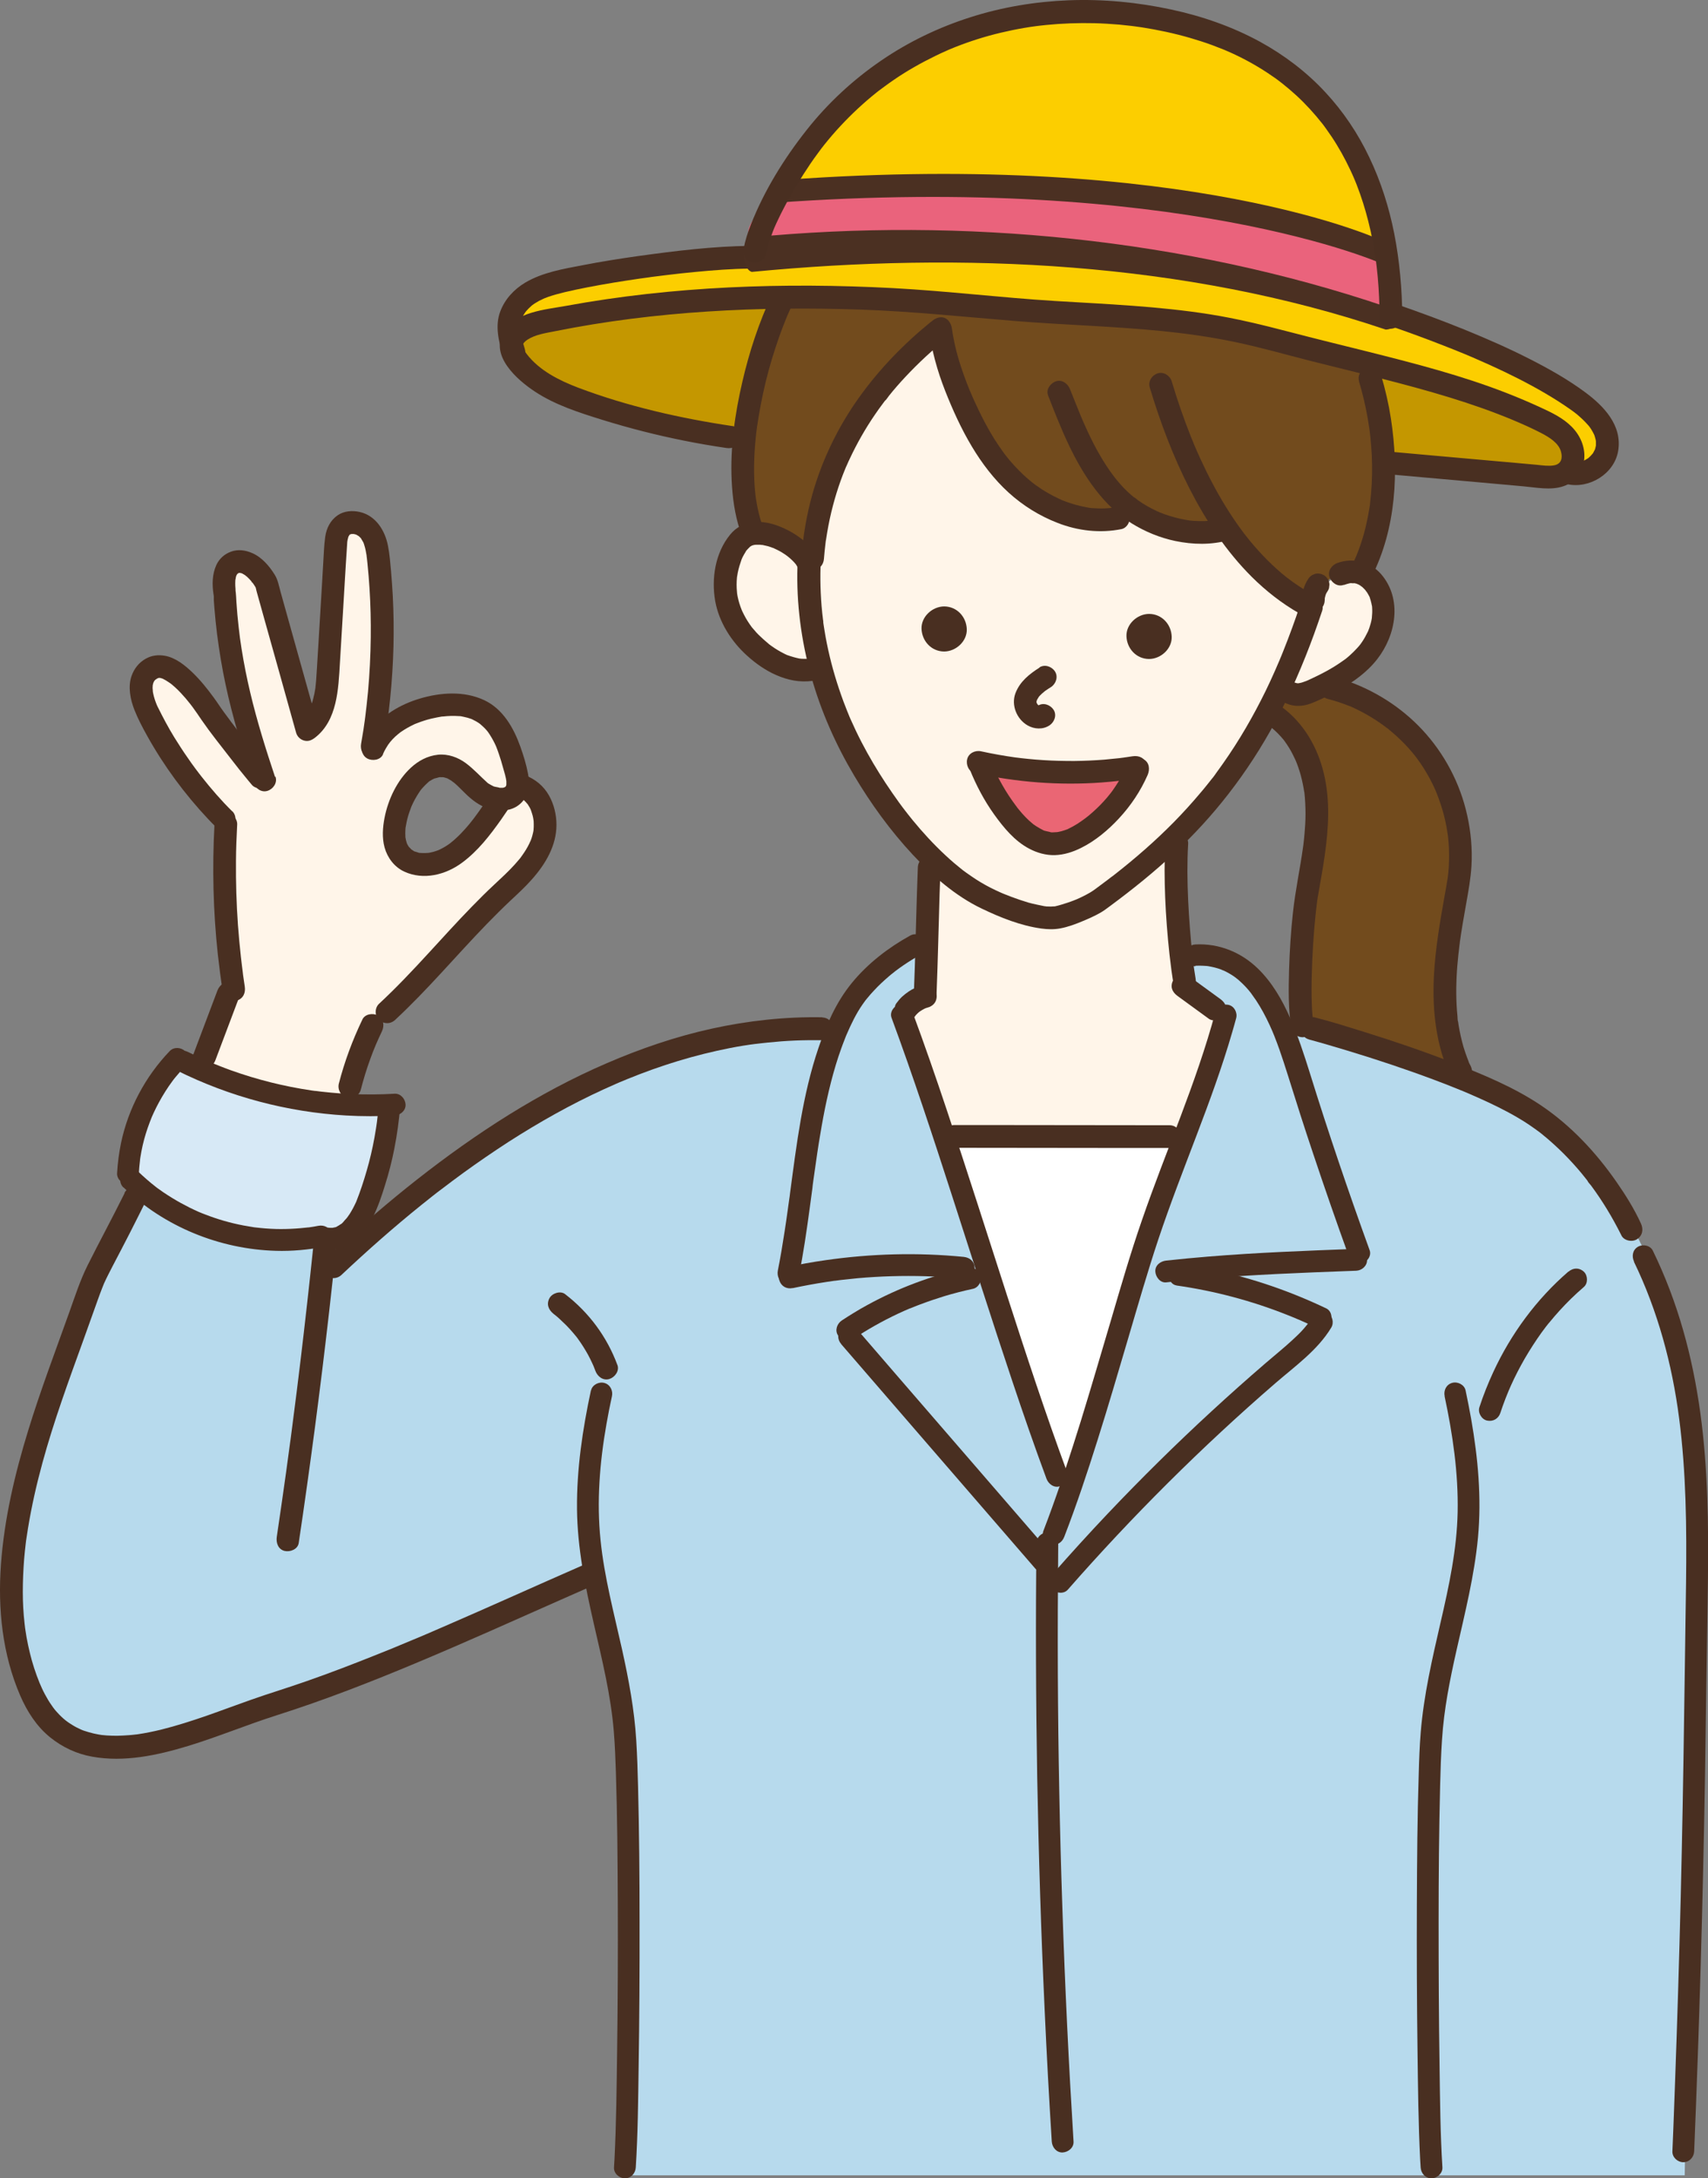 <?xml version="1.0" encoding="UTF-8"?><svg id="_レイヤー_2" xmlns="http://www.w3.org/2000/svg" viewBox="0 0 180.45 230"><rect x="0" y="0" width="180.45" height="230" fill="#808080" stroke="none"/><defs><style>.cls-1{fill:#fff5e9;}.cls-2{fill:#b7daed;}.cls-3{fill:#ea6674;}.cls-4{fill:#4b3022;}.cls-5{fill:#724b1d;}.cls-6{fill:#fff;}.cls-7{fill:#c49700;}.cls-8{fill:#fcce00;}.cls-9{fill:#492f21;}.cls-10{fill:#d7e9f6;}.cls-11{fill:#ea637c;}</style></defs><g id="_レイヤー_1-2"><path class="cls-1" d="M88.34,37.5l-6.13,18.65s-2.2-.65-3.79,1.05-2.1,4.57-.63,7.72c1.47,3.15,4.85,5.5,6.1,5.52s2.81.25,2.81.25c0,0,4.08,11.18,8.45,16.36,4.37,5.18,9.46,9.12,12.35,9.77,2.89.65,6.42.35,10.28-3.07,3.86-3.41,11.44-10.9,13.37-13.64,1.93-2.74,3.55-6.94,3.55-6.94,0,0,1.65,1.32,4.91-.31,3.26-1.63,5.45-3.74,6.26-5.84.81-2.1-1.06-7.24-2.81-7.02-1.75.22-3.31,2.06-3.31,2.06l-11.46-25-28.62-4.92-11.33,5.35Z"/><path class="cls-5" d="M83.48,29.93s-3.92,7.84-4.59,13.36c-.67,5.52.61,11.75.61,11.75,0,0,5.08,2.55,6.01,4.43,2.14-9.83,3.24-13.23,5.48-16.45,2.24-3.22,8.17-8.02,8.17-8.02,0,0,2.62,10.1,5.65,13.48,3.04,3.38,4.64,5.13,8.33,5.62,3.69.49,6.47-.08,6.47-.08,0,0,2.98,1.74,5.92,1.97,2.95.23,4.4-.07,4.4-.07,0,0,4.85,4.81,6.13,5.65,1.28.84,2.16,1.77,2.16,1.77l2.88-2.8,2.65.15s2.34-5.45,2.57-8.39c.23-2.95-2.03-16.71-2.03-16.71l-26.83-7.64-33.98,1.97Z"/><path class="cls-8" d="M54.74,35.25s5.14-2.57,14.55-3.11c9.42-.54,29.05-.41,40.97.47,11.92.88,21.69,2.06,27.98,3.81,6.3,1.75,16.81,3.88,20.48,5.62,3.67,1.74,7.6,3.42,7.87,4.74.27,1.33-.31,2.55-.31,2.55,0,0,1.73.34,3.05-.62,1.32-.96,1.74-3.67-1.48-5.91-3.22-2.24-20.28-9.39-20.28-9.39,0,0-1.45-23.32-17.1-28.96-16.15-5.4-25.59-3.61-35.44,2.27-9.87,5.75-13.1,14.28-13.76,15.79-.66,1.52-1.94,4.68-1.94,4.68,0,0-16.58.63-20.05,1.89-3.47,1.26-5.13,3.95-4.54,6.17Z"/><path class="cls-7" d="M54.89,34.66s-1.24,1.36-.17,3.21,7.34,4.85,9.76,5.88c2.42,1.02,14.1,2.78,14.1,2.78,0,0,.9-7.09,1.82-9.35s2.26-5.85,2.26-5.85c0,0-22.82-.17-27.77,3.32Z"/><path class="cls-7" d="M145.23,39.54l1.31,9.81s11.57.54,13.27.74c1.7.21,6.18.53,6.47-1.46.28-1.99-3.79-5.03-8.09-6.49-4.3-1.47-12.96-2.6-12.96-2.6Z"/><path class="cls-1" d="M98.38,89.86l-.81,12.99s-4.04,4.76-6.48,5.98c-2.44,1.22-6.51-.3-6.51-.3,0,0,14.61,15.63,28.21,15.42,9.34-1.01,13.19-4.46,15.42-6.7,2.23-2.23,10.57-7.78,10.57-7.78,0,0-13.2-4.8-14.22-5.82-.61-7.51-.61-15.83-.61-15.83l-25.57,2.03Z"/><path class="cls-5" d="M140.77,73.02s7.51,2.49,10.52,7.35c3.01,4.86,3.37,9.72,2.82,13.22-.55,3.5-1.88,7.47-1.95,9.3-.07,1.84,2.34,10.62,2.34,10.62l-17.05-5.07s-.74-8.05.14-12.59c.88-4.54,2.54-9.55,1.69-12.74-.85-3.19-4.62-7.39-4.62-7.39l1.25-2.33s3.08.38,4.86-.36Z"/><path class="cls-1" d="M31.82,135.64c.95-9.61,7.17-26.79,7.17-26.79l6.76-7.04s10.82-10.96,11.64-13.26c.81-2.3.81-2.84-1.35-4.46-2.16-1.62-3.92,1.89-3.92,1.89,0,0-1.62,2.98-5.82,4.46-4.19,1.49-4.74-2.03-4.6-4.46.14-2.44,1.76-2.84,3.11-4.06s3.38-.54,4.87.54c1.49,1.08,2.44,2.71,4.19,1.89s.81-4.46,0-6.22c-.81-1.76-1.62-3.65-5.82-3.92-4.19-.27-8.25,4.19-8.25,4.19,0,0,.68-14.48.41-16.23s.27-7.44-2.84-6.9c-3.11.54-2.3,9.74-2.44,14.07-.14,4.33-2.16,6.9-2.16,6.9,0,0-2.98-9.74-3.79-12.04s-2.03-5.41-4.06-4.74c-2.03.68-1.49,3.65-1.22,7.31s3.79,13.66,3.79,13.66c0,0-4.6-4.87-5.95-6.22s-4.46-4.74-6.09-3.11c-1.62,1.62.27,5.01,1.35,6.36s6.9,10.28,6.9,10.28c-.54,4.06,1.35,17.86,1.35,17.86,0,0-5.95,11.09-10.42,20.83l17.18,9.2Z"/><path class="cls-3" d="M104.42,80.7s12.07,1.07,15.55.54c-3.22,4.56-5.1,7.24-8.31,7.51-3.22.27-6.17-3.22-7.24-8.05Z"/><polygon class="cls-6" points="100.67 119.94 125.06 119.94 112.65 160.22 100.67 119.94"/><path class="cls-2" d="M97.19,99.25s-4.14,2.4-5.44,4.14c-1.31,1.74-3.7,5.44-3.7,5.44,0,0-13.5-.87-21.34,3.27-7.84,4.14-22.43,13.94-22.43,13.94l-10.23,7.84v-6.31l-18.29-3.05s-6.75,12.85-9.58,20.25c-2.83,7.4-6.1,18.94-4.35,27.65,1.74,8.71,5.01,14.37,13.72,12.19,8.71-2.18,47.47-18.73,47.47-18.73,0,0,2.18,9.15,2.83,18.07.65,8.93.65,45.73.65,45.73h111.49l1.09-63.8s1.52-25.48-8.49-39.19c-7.4-9.36-11.76-11.32-19.81-13.94-8.06-2.61-15.24-4.35-15.24-4.35,0,0-3.05-5.44-5.01-6.31-1.96-.87-5.44-1.31-5.44-1.31v3.7l4.35,2.83-17.2,50.73-11.76-35.27-5.23-15.68,2.4-2.4-.44-5.44Z"/><path class="cls-10" d="M36.22,131.04s-7.84.22-12.63-1.09c-4.79-1.31-10.23-5.44-10.23-5.44,0,0,.22-4.14,1.52-7.4,1.31-3.27,4.14-5.44,4.14-5.44,0,0,6.31,3.7,11.98,4.14,5.66.44,10.02.87,10.02.87,0,0-1.09,12.41-4.79,14.37Z"/><path class="cls-9" d="M84.25,59.81c-.12,3.91.4,7.84,1.45,11.6,1.03,3.68,2.59,7.2,4.54,10.48,1.77,2.98,3.83,5.82,6.19,8.35,2.09,2.24,4.5,4.36,7.28,5.69,1.98.95,4.12,1.81,6.31,2.11.67.09,1.31.11,1.97-.01.83-.15,1.66-.46,2.44-.79.62-.26,1.23-.53,1.81-.86.36-.2.69-.46,1.02-.7,2.38-1.76,4.7-3.62,6.86-5.65,2.05-1.92,3.95-3.99,5.67-6.21,1.85-2.38,3.49-4.91,4.92-7.56,1.6-2.98,2.95-6.1,4.11-9.28.3-.83.59-1.66.87-2.5.2-.6-.23-1.34-.84-1.48-.66-.15-1.27.2-1.48.84-.55,1.66-1.15,3.3-1.8,4.92-.08.19-.16.38-.23.57-.04.09-.07.18-.11.26-.02.04-.04.09-.05.13-.07.16.08-.19.01-.03-.16.37-.32.74-.48,1.11-.32.73-.66,1.46-1.01,2.18-1.3,2.65-2.78,5.21-4.48,7.62-.2.28-.4.57-.61.85-.2.27-.39.58-.62.83,0,0,.15-.19.07-.09-.03.04-.06.08-.1.13-.05.06-.1.12-.15.19-.11.13-.21.27-.32.4-.22.28-.45.55-.68.82-.88,1.05-1.81,2.07-2.77,3.05-1.96,1.99-4.07,3.83-6.27,5.55-.06.05-.13.1-.19.15-.11.08-.18.13-.02.01-.16.11-.31.23-.46.35-.29.22-.58.43-.87.65-.35.26-.7.54-1.08.76-.47.27-.95.51-1.44.72-.04.02-.08.03-.12.05,0,0,.21-.09.09-.04-.08.03-.17.07-.25.1-.21.08-.42.16-.64.23-.43.14-.86.28-1.3.38-.06.01-.12.02-.18.03.09-.03.31-.03.1-.02-.13,0-.27.02-.4.02-.12,0-.25,0-.37-.01-.06,0-.13,0-.19-.02-.04,0-.09,0-.13-.01-.17-.02.09.01.12.02-.6-.13-1.2-.23-1.79-.4-.6-.18-1.19-.38-1.78-.6-.26-.1-.51-.2-.77-.3-.05-.02-.11-.05-.16-.07-.12-.05.18.08.16.07-.03-.01-.07-.03-.1-.04-.1-.04-.2-.09-.3-.13-.72-.32-1.42-.67-2.1-1.08-.34-.2-.67-.42-.99-.64-.16-.11-.33-.23-.49-.34-.07-.05-.15-.11-.22-.16-.04-.03-.07-.06-.11-.08-.03-.02-.24-.18-.1-.08.12.09-.1-.08-.14-.11-.07-.06-.15-.12-.22-.18-.17-.14-.34-.28-.51-.42-.32-.27-.62-.54-.93-.83-1.25-1.16-2.41-2.42-3.49-3.74-.13-.16-.27-.33-.4-.5-.06-.08-.12-.15-.18-.23-.05-.07-.22-.29-.08-.1-.26-.33-.51-.67-.76-1.01-.49-.68-.97-1.37-1.43-2.07-.91-1.38-1.75-2.8-2.51-4.26-.43-.83-.83-1.67-1.21-2.53-.05-.12-.1-.23-.15-.35-.06-.13,0,.02.02.04-.02-.05-.04-.1-.06-.15-.1-.23-.19-.47-.28-.7-.17-.43-.34-.87-.49-1.31-.63-1.78-1.14-3.6-1.51-5.44-.09-.46-.18-.92-.25-1.38-.04-.23-.07-.46-.11-.69,0-.05-.02-.11-.02-.16,0-.02-.03-.2,0-.05.02.14,0-.04,0-.05,0-.07-.02-.14-.03-.21-.12-.94-.2-1.89-.24-2.84-.04-.92-.05-1.83-.02-2.75.02-.63-.57-1.23-1.2-1.2-.67.03-1.18.53-1.2,1.2h0Z"/><path class="cls-9" d="M86.4,58.89c-.35-.75-.95-1.38-1.59-1.89-.79-.63-1.64-1.11-2.59-1.47-.8-.3-1.7-.49-2.55-.4-1.02.1-1.89.52-2.54,1.33-1.56,1.91-1.99,4.61-1.57,7,.4,2.23,1.71,4.28,3.38,5.78.91.82,1.93,1.54,3.05,2.03,1.25.55,2.5.8,3.86.62.63-.09,1.02-.92.84-1.48-.22-.69-.81-.93-1.48-.84.03,0,.29-.03.08-.01-.04,0-.08,0-.12,0-.1,0-.19,0-.29,0-.11,0-.22,0-.33-.02-.04,0-.08,0-.13-.01-.15-.01.25.05.03,0-.44-.09-.85-.21-1.27-.36-.12-.04-.1.02.04.02-.03,0-.1-.04-.13-.06-.1-.04-.2-.09-.29-.14-.22-.11-.44-.23-.65-.36-.19-.11-.37-.23-.55-.36-.1-.07-.21-.14-.31-.22-.04-.03-.08-.06-.11-.09-.12-.09.16.13-.02-.02-.36-.3-.7-.6-1.03-.93-.15-.15-.29-.3-.42-.46-.07-.08-.13-.15-.2-.23-.04-.04-.07-.09-.11-.13-.1-.13.17.24.01.01-.3-.41-.58-.84-.81-1.3-.05-.1-.11-.21-.16-.32-.04-.07-.15-.35-.06-.13-.1-.25-.19-.5-.27-.75-.07-.22-.12-.45-.17-.67-.02-.11-.05-.23-.06-.34,0-.04-.04-.25-.01-.08.02.18-.01-.13-.01-.13-.05-.5-.05-1,0-1.5,0-.05.01-.1.02-.15.01-.18-.04.2,0,.02.02-.12.04-.24.06-.36.05-.25.11-.49.18-.73.07-.23.14-.45.22-.67,0-.02.07-.17.01-.03-.06.15.02-.04.03-.07.05-.12.11-.23.17-.34.05-.1.11-.19.17-.29.04-.07.14-.27.21-.31,0,0-.14.16-.05.06.04-.05.08-.09.12-.14.08-.09.17-.18.26-.26.2-.19-.17.1-.03.02.07-.04.13-.08.2-.12.03-.01.05-.02.08-.04.12-.07-.26.09-.12.05.08-.02.15-.05.23-.07.07-.02.14-.03.21-.04.19-.04-.12.02-.13.02.04,0,.09,0,.13-.01.16-.01.33,0,.49,0,.08,0,.16.02.24.02-.34,0-.12-.02,0,0,.19.04.38.08.57.13.21.06.4.13.6.21.05.02.11.08,0,0-.15-.11.02,0,.07.03.09.04.19.09.28.13.39.19.76.42,1.11.68.03.02.09.08.12.09-.04,0-.2-.16-.07-.05.08.07.17.14.25.21.15.13.29.27.43.42.06.06.11.15.18.21-.01,0-.18-.24-.07-.09.02.04.05.07.07.1.1.15.19.31.27.48.27.57,1.13.76,1.65.43.59-.38.72-1.03.43-1.65h0Z"/><path class="cls-9" d="M98.38,33.96c-2.89,2.34-5.49,5.02-7.65,8.05-2.19,3.07-3.86,6.51-4.89,10.13-.63,2.24-1.01,4.54-1.19,6.86-.05.63.59,1.23,1.2,1.2.69-.03,1.15-.53,1.2-1.2.04-.51.09-1.01.15-1.51.01-.11.03-.22.04-.34.03-.23,0,0,0,.03,0-.06.02-.13.03-.19.04-.25.08-.5.12-.76.16-.95.36-1.9.61-2.84.23-.89.51-1.78.82-2.65.16-.43.32-.87.5-1.29.02-.05.14-.33.08-.18-.07.16.06-.14.08-.18.1-.23.2-.46.31-.68.76-1.62,1.65-3.18,2.66-4.65.25-.37.51-.73.78-1.09.06-.08.12-.16.18-.24.03-.05.07-.09.11-.14.06-.08.12-.08-.03.04.16-.13.3-.38.43-.54.55-.69,1.13-1.35,1.73-1.99,1.38-1.48,2.87-2.85,4.44-4.12.49-.4.44-1.29,0-1.7-.52-.48-1.18-.42-1.7,0h0Z"/><path class="cls-9" d="M81.56,31.11c-1.38,2.93-2.4,6.04-3.13,9.2-.79,3.39-1.29,6.92-1.13,10.41.08,1.78.32,3.58.88,5.27.2.6.84,1.05,1.48.84.59-.19,1.05-.84.84-1.48-.23-.68-.4-1.38-.53-2.08-.03-.17-.06-.35-.09-.52,0-.05-.06-.36-.03-.17.03.18-.01-.12-.02-.17-.05-.39-.08-.78-.11-1.18-.1-1.62-.05-3.25.11-4.87.04-.43.09-.86.15-1.29,0-.04,0-.09.02-.14,0,0-.03.23-.01.09.02-.11.03-.22.05-.32.03-.22.06-.43.1-.65.14-.85.3-1.69.48-2.53.35-1.61.78-3.21,1.3-4.78.27-.83.56-1.65.88-2.46.07-.19.15-.37.22-.56.04-.1.08-.19.12-.29.05-.12-.05.11-.05.11.03-.03.04-.1.06-.14.16-.37.32-.73.49-1.09.27-.57.18-1.32-.43-1.65-.53-.28-1.36-.18-1.65.43h0Z"/><path class="cls-9" d="M143.57,40.25c.39,1.29.7,2.6.93,3.93.06.33.11.66.16.99,0,0,.05.33.02.14-.03-.19.02.14.02.14.03.2.05.4.07.6.07.67.12,1.34.16,2.01.06,1.36.04,2.73-.08,4.09-.03.33-.06.65-.1.98,0,.06-.01.13-.02.19.05-.31,0,.02-.01.07-.02.16-.05.32-.08.48-.11.67-.25,1.33-.41,1.99-.18.7-.39,1.4-.64,2.08-.05.15-.11.29-.17.44-.03.09-.07.17-.1.26-.12.29.1-.23-.02.05-.15.34-.3.67-.47,1-.28.56-.17,1.33.43,1.65.55.29,1.34.17,1.65-.43,2.6-5.11,2.9-11.13,2.04-16.72-.24-1.55-.59-3.08-1.04-4.57-.18-.6-.85-1.04-1.48-.84-.61.2-1.04.83-.84,1.48h0Z"/><path class="cls-9" d="M142,61.76c.18-.06.36-.12.54-.16.03,0,.06-.01.09-.02.14-.02.11-.02-.07,0,0,0,.17-.01.16-.01.14,0,.33.04.46.01-.21.05-.22-.04-.07,0,.08.02.16.04.24.06.06.02.13.06.19.07-.26-.04-.18-.08-.05-.01.1.05.19.1.28.16.05.03.1.08.15.11-.28-.15-.14-.11-.05-.04.09.08.17.16.25.24.06.07.12.14.18.2.07.08.13.23-.06-.08.02.04.06.08.09.12.09.13.18.26.25.4.06.11.13.23.17.35-.11-.3,0,0,0,.05.03.08.06.17.08.26.04.14.07.29.1.44.02.09.11.31.01.03.03.09.02.22.03.31.02.32,0,.63-.03.95-.03.31.05-.26,0,.04-.02.09-.03.18-.05.27-.04.18-.08.36-.14.53-.05.18-.11.35-.18.52-.02.06-.04.12-.07.17.13-.28,0,0-.03.05-.16.33-.34.66-.55.97-.05.08-.11.15-.16.23-.12.18,0,0,.02-.02-.11.16-.25.3-.38.45-.26.29-.55.57-.84.83-.12.11-.25.21-.38.32-.25.21.2-.14-.07.05-.08.06-.16.12-.24.17-.31.22-.63.43-.95.63-.72.44-1.48.83-2.25,1.19-.18.09-.36.17-.54.25-.03.02-.35.14-.09.04-.13.05-.26.1-.39.14-.08.03-.16.05-.25.07-.05.01-.1.02-.15.03-.14.02-.13.02.02,0-.04.02-.25.02-.29,0,.16.02.17.02.03,0-.13-.04-.12-.04.01.02-.57-.26-1.32-.18-1.65.43-.28.53-.18,1.37.43,1.65.62.28,1.2.36,1.88.26.51-.07.99-.27,1.46-.48.78-.34,1.54-.72,2.28-1.13,1.53-.84,3.01-1.9,4.09-3.29,1.98-2.54,2.66-6.35.41-8.96-1.15-1.33-2.96-1.78-4.62-1.19-.59.21-1.05.83-.84,1.48.19.58.84,1.07,1.48.84h0Z"/><path class="cls-9" d="M77.4,44.99c-5.52-.82-11.08-2.08-16.3-4.05-2-.76-4.09-1.8-5.43-3.53-.14-.18-.31-.41-.39-.64-.02-.07-.04-.15-.05-.21,0-.06.01-.24,0-.09.02-.22.23-.43.49-.6.84-.55,1.93-.7,2.93-.9,10.61-2.13,21.53-2.65,32.32-2.28,5.44.19,10.82.76,16.24,1.2,5.16.42,10.35.55,15.51,1.06,2.59.26,5.16.62,7.7,1.15,2.72.56,5.4,1.34,8.09,2.02,4.91,1.24,9.85,2.37,14.69,3.86,2.24.69,4.46,1.46,6.62,2.36,1.02.43,2.04.88,3.02,1.39.84.44,1.82,1.03,2.08,1.96.18.66.06,1.31-.77,1.45-.56.09-1.18,0-1.74-.06-.78-.07-1.55-.14-2.33-.21-2.92-.26-5.85-.52-8.77-.78-1.44-.13-2.89-.26-4.33-.39-.65-.06-1.2.59-1.2,1.2,0,.7.55,1.14,1.2,1.2,3.11.28,6.22.56,9.32.83,1.55.14,3.11.28,4.66.42,1.34.12,2.86.44,4.18,0,1.33-.43,2.14-1.59,2.24-2.96.09-1.27-.47-2.48-1.36-3.36-.91-.91-2.09-1.47-3.24-2-1.17-.54-2.35-1.04-3.55-1.51-4.78-1.87-9.77-3.15-14.75-4.4-2.76-.69-5.52-1.36-8.27-2.08-2.79-.73-5.58-1.41-8.43-1.86-5.4-.85-10.85-1.07-16.29-1.4-5.72-.35-11.4-1.05-17.13-1.36-11.54-.61-23.21-.21-34.59,1.88-2.15.39-5.33.62-6.57,2.75-1.46,2.52,1.42,5.05,3.32,6.3,2.15,1.42,4.68,2.22,7.12,2.98,2.84.88,5.73,1.62,8.65,2.2,1.48.3,2.96.55,4.45.77.64.1,1.29-.16,1.48-.84.16-.57-.19-1.38-.84-1.48h0Z"/><path class="cls-9" d="M55.45,36.86c-.09-.29-.18-.59-.26-.88-.04-.15-.08-.3-.11-.45-.02-.07-.03-.15-.05-.22,0-.03-.06-.33-.03-.18.02.14,0-.09-.01-.12,0-.08-.01-.15-.02-.23,0-.15,0-.3,0-.45,0-.03.02-.27,0-.12-.01.13,0-.05.01-.06.03-.16.07-.31.12-.46,0-.02.05-.17.06-.17,0,0-.13.27-.01.04.05-.11.11-.21.17-.32.06-.1.13-.2.2-.3.01-.02.11-.14.01-.02-.11.14.06-.06.08-.09.16-.18.33-.36.52-.52.04-.03.09-.09.14-.12-.2.11-.08.06-.02.02.11-.08.22-.16.34-.23.23-.15.48-.28.73-.39.06-.03.13-.06.19-.09.17-.08-.17.06,0,0,.15-.05.3-.11.45-.17.56-.19,1.13-.34,1.7-.48.79-.19,1.59-.35,2.39-.51,1.85-.36,3.72-.66,5.59-.93.24-.03.49-.07.73-.1.12-.02.24-.03.37-.05.18-.02-.22.03-.04,0,.08-.01.15-.02.23-.03.51-.07,1.01-.13,1.52-.19.98-.12,1.97-.23,2.95-.32,1.95-.19,3.91-.34,5.87-.36.63,0,1.23-.55,1.2-1.2-.03-.65-.53-1.21-1.2-1.2-3.95.04-7.9.53-11.81,1.07-1.97.28-3.94.59-5.89.97-2.05.39-4.26.76-6.08,1.84-1.19.71-2.15,1.75-2.64,3.05-.57,1.51-.17,3.14.28,4.63.18.6.85,1.04,1.48.84.61-.2,1.04-.83.84-1.48h0Z"/><path class="cls-9" d="M146.8,34.39c2.03.7,4.05,1.44,6.05,2.23.52.2,1.03.41,1.55.62.25.1.5.21.75.31.06.03.13.05.19.08-.23-.1-.02,0,.04.02.14.06.28.12.42.18,1.06.46,2.11.93,3.15,1.43,1.96.94,3.88,1.96,5.71,3.13.43.28.86.56,1.28.86.1.07.2.14.29.21.06.05.36.25.12.09.21.15.41.33.61.51.18.16.36.33.53.51.08.09.17.18.25.27.05.06.1.12.15.17.15.17-.08-.11,0,0,.14.19.27.38.38.59.06.1.1.21.16.31.08.15-.07-.21-.02-.05.02.07.05.13.07.2.04.14.08.27.11.41.01.05.01.12.03.17-.04-.12-.02-.2-.01-.02,0,.13,0,.26,0,.4,0,.23,0-.08.02-.08,0,0-.04.2-.05.23,0,.04-.09.38-.12.38-.01,0,.14-.28.03-.07-.03.06-.06.12-.09.18-.02.04-.15.3-.19.3.02,0,.16-.19.04-.05-.05.06-.1.12-.16.18-.08.09-.17.17-.26.25-.04.04-.18.11-.04.03.16-.08-.04.02-.07.05-.11.07-.23.14-.35.2-.02.01-.14.07-.14.07.04.02.25-.09,0,0-.11.04-.23.07-.34.1-.05.01-.11.02-.16.03-.14.04.27-.01.04,0-.13,0-.26.01-.4,0-.02,0-.16-.01-.16-.01.01-.03.31.05,0-.01-.61-.14-1.33.18-1.48.84-.14.61.18,1.33.84,1.48,2.34.52,4.99-1.09,5.39-3.52.44-2.69-1.51-4.72-3.5-6.19-1.82-1.35-3.82-2.47-5.84-3.5-2.23-1.14-4.53-2.14-6.85-3.09-2.41-.98-4.86-1.88-7.32-2.73-.6-.21-1.34.23-1.48.84-.15.67.2,1.26.84,1.48h0Z"/><path class="cls-9" d="M98.13,34.71c.29,2.26.89,4.43,1.72,6.54.8,2.03,1.71,4.04,2.84,5.92,1.06,1.77,2.34,3.45,3.87,4.84,1.52,1.38,3.26,2.46,5.17,3.2,2.14.84,4.48,1.11,6.74.66.62-.12,1.03-.89.84-1.48-.21-.66-.82-.97-1.48-.84-.11.02-.22.04-.33.06-.03,0-.11.03-.14.02.02,0,.28-.03.03,0-.22.02-.44.04-.67.05-.45.02-.89,0-1.34-.03-.11,0-.22-.02-.33-.04-.14-.01.07.01.08.01-.05,0-.14-.02-.19-.03-.22-.04-.44-.08-.66-.13-.44-.1-.88-.22-1.31-.37-.22-.07-.43-.15-.64-.23-.05-.02-.09-.04-.14-.05-.17-.06.18.08.02,0-.1-.05-.21-.09-.31-.14-.41-.19-.82-.4-1.21-.63-.41-.23-.8-.49-1.18-.76-.17-.12-.34-.24-.5-.37.19.15-.02-.02-.09-.08-.1-.08-.19-.16-.29-.24-.71-.61-1.37-1.29-1.98-2.01-.14-.17-.28-.34-.42-.52-.03-.04-.14-.18,0,0-.03-.04-.06-.08-.09-.12-.08-.11-.16-.22-.24-.33-.28-.39-.55-.79-.81-1.2-.51-.81-.98-1.66-1.41-2.52-.23-.46-.45-.92-.66-1.38-.11-.24-.22-.47-.32-.71-.04-.1-.09-.2-.13-.31-.01-.03-.1-.24-.05-.11.05.11-.04-.1-.05-.11-.45-1.09-.85-2.2-1.19-3.33-.17-.57-.32-1.15-.44-1.73-.06-.27-.11-.54-.16-.81-.03-.14-.05-.29-.07-.43,0-.05-.02-.11-.02-.16-.06-.36.03.25-.02-.11-.08-.62-.5-1.23-1.2-1.2-.58.03-1.29.53-1.2,1.2h0Z"/><path class="cls-9" d="M138.48,62.66c-.77-.44-1.51-.92-2.22-1.45-.07-.05-.16-.15-.24-.18.18.08.12.09.04.03-.05-.04-.09-.07-.14-.11-.18-.15-.36-.29-.54-.44-.33-.28-.66-.58-.98-.88-.65-.62-1.27-1.27-1.86-1.95-.3-.35-.6-.7-.88-1.07-.04-.05-.22-.28-.13-.16.1.13-.1-.13-.12-.16-.14-.19-.29-.39-.43-.58-1.08-1.5-2.05-3.09-2.91-4.73-.44-.83-.85-1.67-1.24-2.52-.2-.43-.39-.87-.58-1.3-.02-.06-.05-.11-.07-.17,0,0,.08.2.03.08-.04-.1-.08-.2-.12-.3-.09-.23-.18-.45-.28-.68-.76-1.91-1.43-3.86-2.02-5.83-.18-.6-.85-1.04-1.48-.84-.61.2-1.03.83-.84,1.48,1.1,3.67,2.46,7.27,4.2,10.68,1.73,3.39,3.87,6.63,6.58,9.33,1.49,1.48,3.17,2.8,5,3.84.55.31,1.34.15,1.65-.43.3-.57.15-1.31-.43-1.65h0Z"/><path class="cls-9" d="M110.72,41.73c1.35,3.45,2.72,6.97,4.99,9.93,1.09,1.42,2.32,2.65,3.85,3.6,1.4.87,2.98,1.52,4.6,1.86,1.87.39,3.82.43,5.67-.09.61-.17,1.04-.86.84-1.48-.2-.62-.83-1.02-1.48-.84-.35.1-.71.17-1.07.24-.23.04.22-.02-.02,0-.09,0-.17.02-.26.03-.19.02-.37.03-.56.04-.38.01-.76,0-1.13-.02-.18-.01-.35-.03-.53-.05-.04,0-.09-.02-.13-.02,0,0,.24.04.1.01-.1-.02-.21-.03-.31-.05-.75-.13-1.49-.33-2.21-.58-.18-.07-.37-.14-.55-.21-.22-.09.17.08-.04-.02-.1-.04-.19-.09-.29-.13-.34-.16-.67-.33-.99-.51-.33-.19-.66-.4-.97-.62-.05-.04-.38-.33-.43-.31,0,0,.18.14.07.05-.03-.03-.07-.05-.1-.08-.08-.06-.16-.13-.23-.19-.6-.51-1.13-1.08-1.62-1.69-.07-.09-.15-.19-.22-.28-.09-.11.02.03.03.04-.03-.04-.06-.08-.09-.12-.13-.18-.26-.35-.39-.53-.25-.36-.49-.73-.72-1.1-.45-.74-.87-1.5-1.25-2.28-.21-.43-.42-.86-.61-1.3-.11-.23-.21-.47-.31-.7-.05-.11-.09-.22-.14-.33-.06-.13.01.04.02.05-.03-.06-.05-.13-.08-.19-.38-.92-.74-1.84-1.11-2.76-.23-.58-.82-1.05-1.48-.84-.57.18-1.09.85-.84,1.48h0Z"/><path class="cls-9" d="M139.96,63.39c0-.13,0-.26.02-.4-.01.11-.03.21-.04.32.04-.26.11-.52.21-.76-.04.1-.08.19-.12.29.07-.17.16-.32.26-.47.09-.14.14-.29.14-.45.04-.16.03-.32-.02-.48-.04-.16-.11-.29-.22-.41-.08-.13-.2-.23-.34-.31-.28-.15-.62-.22-.93-.12-.1.04-.19.08-.29.12-.18.11-.32.25-.43.43-.22.32-.38.7-.49,1.07-.04.14-.07.28-.09.43-.04.25-.07.49-.07.74,0,.31.13.63.35.85.11.12.24.2.39.25.14.08.3.11.46.1.31-.01.63-.12.85-.35.22-.23.35-.53.35-.85h0Z"/><path class="cls-9" d="M121.39,69.58c1.25,0,2.45-1.08,2.4-2.37-.05-1.29-1.04-2.38-2.38-2.39-1.25,0-2.45,1.08-2.4,2.37.05,1.29,1.04,2.38,2.38,2.39h0Z"/><path class="cls-9" d="M99.74,68.79c1.25,0,2.45-1.08,2.4-2.37-.05-1.29-1.04-2.38-2.38-2.39-1.25,0-2.45,1.08-2.4,2.37.05,1.29,1.04,2.38,2.38,2.39h0Z"/><path class="cls-9" d="M109.84,70.48c-1.09.69-2.09,1.48-2.56,2.72-.47,1.26.14,2.73,1.28,3.39.71.41,1.62.46,2.32,0,.52-.35.8-1.08.43-1.65-.34-.52-1.08-.8-1.65-.43-.05.04-.11.07-.17.09.1-.04.19-.08.29-.12-.07.03-.14.05-.22.06.11-.01.21-.03.32-.04-.09.01-.18.01-.27,0,.11.01.21.03.32.04-.11-.02-.21-.04-.31-.09.1.04.19.08.29.12-.09-.04-.17-.09-.25-.14-.16-.1.23.21.09.07-.04-.04-.07-.07-.11-.1-.01-.02-.09-.12-.1-.11.02,0,.21.29.07.08-.06-.09-.1-.18-.14-.27.04.1.08.19.12.29-.06-.14-.1-.29-.12-.44.01.11.03.21.04.32-.01-.12-.01-.23,0-.35-.01.11-.03.21-.04.32.03-.17.08-.33.14-.49-.04.1-.08.19-.12.29.09-.2.2-.36.32-.55-.19.3-.11.14-.04.06.04-.04.08-.09.12-.13.08-.08.16-.16.24-.23.03-.03.26-.19.25-.21,0,.03-.27.2-.05.04.04-.03.08-.06.12-.09.19-.13.38-.26.58-.38.53-.34.79-1.09.43-1.65-.34-.53-1.08-.79-1.65-.43h0Z"/><path class="cls-9" d="M140.29,73.8c.76.2,1.5.44,2.23.73.05.02.34.13.06.02.09.03.17.07.26.11.17.08.34.16.51.24.37.18.73.37,1.08.57.68.39,1.34.82,1.96,1.29.04.03.29.22.06.04.07.06.15.12.22.17.15.12.29.24.43.36.31.26.61.54.9.82.54.52,1.04,1.08,1.51,1.67.03.04.22.29.04.05.06.07.11.15.17.23.11.15.22.3.33.46.24.35.48.72.69,1.09.21.35.4.71.58,1.07.09.18.18.37.26.55.04.09.08.19.12.28.03.06.05.12.08.19-.06-.13-.06-.13,0,0,.31.79.58,1.59.79,2.41.09.36.17.73.24,1.09.04.2.07.4.1.6.02.1.03.2.05.3-.04-.31.01.13.02.18.1.84.13,1.69.11,2.54-.01.41-.03.81-.07,1.22-.02.2-.04.4-.07.61.04-.3,0,.04-.01.08-.01.08-.02.15-.04.23-.09.54-.18,1.07-.28,1.6-.5,2.82-.99,5.64-1.13,8.5-.18,3.64.23,7.36,1.81,10.68.27.57,1.13.76,1.65.43.59-.38.72-1.04.43-1.65-.08-.16-.2-.35-.24-.52,0,0,.08.2.03.07-.02-.04-.04-.09-.05-.13-.04-.1-.08-.21-.12-.31-.14-.37-.26-.74-.38-1.12-.22-.76-.39-1.53-.52-2.31-.01-.09-.03-.19-.04-.28,0-.05-.01-.09-.02-.14-.02-.14,0,.08.01.08-.07-.16-.05-.44-.07-.61-.04-.39-.07-.79-.09-1.18-.04-.8-.05-1.6-.02-2.4.02-.77.07-1.54.15-2.31.03-.37.07-.75.12-1.12.02-.18.04-.35.06-.53.01-.09.03-.17.03-.26,0,0-.03.24-.01.1,0-.06.02-.11.02-.17.18-1.32.42-2.63.65-3.94.24-1.35.49-2.7.57-4.07.1-1.78-.06-3.58-.45-5.32-.74-3.37-2.4-6.52-4.75-9.04-2.24-2.4-5.11-4.22-8.23-5.25-.37-.12-.75-.23-1.13-.33-.61-.16-1.33.2-1.48.84-.14.63.19,1.31.84,1.48h0Z"/><path class="cls-9" d="M134.18,76.71s.25.19.1.07c-.15-.12.09.07.09.08.09.08.19.16.28.24.22.2.44.42.64.64.09.1.18.2.27.31.05.06.1.11.14.18-.02-.03-.15-.2-.02-.03.18.25.35.5.51.76.14.23.28.47.4.72.06.11.11.22.16.33.03.07.07.14.1.21.01.03.14.31.07.15-.07-.18.04.1.04.11.02.06.04.11.07.17.05.13.1.26.14.39.1.28.18.56.26.84.15.57.27,1.15.36,1.73.03.22,0,0,0-.04.02.07.02.15.03.23.02.14.03.28.04.41.03.39.05.78.06,1.17.02.72,0,1.44-.06,2.16-.02.35-.06.7-.09,1.05-.02.17-.04.35-.06.52,0,.08-.02.16-.03.23,0,.05-.05.36-.02.15-.32,2.29-.81,4.55-1.06,6.85-.22,2.01-.35,4.04-.41,6.07-.06,2.07-.09,4.17.25,6.22.1.62.91,1.03,1.48.84.67-.22.95-.81.84-1.48-.01-.08-.03-.17-.04-.26-.03-.17.04.35,0,.02-.02-.19-.04-.38-.06-.56-.04-.42-.06-.85-.07-1.27-.04-1-.03-2.01,0-3.01.05-2.08.18-4.17.39-6.24.05-.44.09-.87.15-1.31,0-.04.01-.08.02-.13.02-.2-.02.13-.02.13.01-.1.03-.2.04-.3.03-.18.05-.37.09-.55.23-1.38.5-2.76.69-4.14.41-2.88.6-5.81-.08-8.67-.66-2.8-2.13-5.35-4.47-7.07-.51-.37-1.36-.1-1.65.43-.33.63-.11,1.25.43,1.65h0Z"/><path class="cls-9" d="M138.31,109.76c1.38.37,2.74.78,4.11,1.19,3.06.93,6.1,1.94,9.09,3.06.82.31,1.63.62,2.44.95.2.08.4.16.59.24.1.04.2.08.29.12.05.02.1.04.15.06.21.09-.17-.07-.03-.01.4.17.79.34,1.19.52,1.44.64,2.87,1.33,4.23,2.13.81.47,1.58,1,2.33,1.56.18.13,0,0-.03-.02.05.03.1.08.14.11.1.07.19.15.28.23.21.17.42.34.62.52.36.31.7.63,1.04.95.67.64,1.31,1.32,1.92,2.02.28.32.55.65.81.98.06.08.13.16.19.24.03.04.06.08.09.12.13.16-.04-.04-.05-.06.08.18.26.34.38.5,1.21,1.63,2.25,3.36,3.16,5.17.01.03.03.05.04.08.26.58,1.14.76,1.65.43.59-.38.71-1.03.43-1.65-.7-1.54-1.62-3.01-2.58-4.39-2.18-3.14-4.83-5.98-8.02-8.12-2.84-1.9-6.07-3.23-9.24-4.47-3.11-1.21-6.27-2.29-9.46-3.28-1.68-.52-3.36-1.06-5.06-1.49-.03,0-.05-.01-.08-.02-.61-.16-1.33.2-1.48.84-.14.63.19,1.3.84,1.48h0Z"/><path class="cls-9" d="M172.62,133.21c2.52,5.19,4.04,10.83,4.78,16.54.75,5.76.8,11.58.73,17.37-.08,6.19-.18,12.38-.27,18.57-.1,6.5-.24,13.01-.42,19.51-.18,6.5-.4,13-.65,19.5-.03.82-.07,1.63-.1,2.45-.03.62.54,1.15,1.15,1.15.64,0,1.12-.53,1.15-1.15.27-6.56.5-13.12.69-19.69s.34-13.13.45-19.7c.1-6.26.17-12.52.28-18.77.1-5.86.12-11.75-.5-17.59-.64-5.95-1.96-11.78-4.34-17.28-.3-.7-.62-1.39-.95-2.07-.27-.56-1.06-.71-1.57-.41-.57.33-.68,1.01-.41,1.57h0Z"/><path class="cls-9" d="M123.12,89.1c-.12,1.87-.09,3.76-.02,5.63.08,2.03.24,4.05.46,6.07.12,1.07.26,2.14.44,3.2.1.62.91,1.03,1.48.84.67-.22.95-.81.84-1.48-.07-.41-.13-.82-.19-1.23,0-.05-.02-.11-.02-.16,0,.03.04.29.01.07-.01-.11-.03-.22-.04-.34-.03-.23-.06-.46-.08-.69-.11-.98-.21-1.96-.28-2.94-.16-2.01-.26-4.02-.27-6.03,0-.98.02-1.97.08-2.95.04-.63-.58-1.23-1.2-1.2-.69.03-1.16.53-1.2,1.2h0Z"/><path class="cls-9" d="M152.62,147.42c.86,4.02,1.46,8.11,1.38,12.23-.08,3.95-.91,7.8-1.8,11.64-.88,3.83-1.78,7.68-2.1,11.61-.12,1.45-.17,2.91-.21,4.37-.15,4.58-.18,9.17-.2,13.76-.02,5.18,0,10.36.07,15.54.05,3.82.09,7.65.28,11.46.01.27.03.55.05.82.04.62.5,1.15,1.15,1.15.59,0,1.18-.53,1.15-1.15-.22-3.53-.25-7.07-.3-10.61-.08-5.12-.1-10.24-.1-15.36,0-4.78.04-9.57.16-14.35.04-1.62.09-3.24.2-4.86.2-3.19.83-6.31,1.53-9.42.89-3.94,1.89-7.88,2.27-11.92.39-4.17,0-8.38-.72-12.5-.18-1.01-.38-2.02-.59-3.02-.13-.61-.84-.96-1.41-.8-.63.17-.93.8-.8,1.41h0Z"/><path class="cls-9" d="M62.43,146.81c-.88,4.11-1.51,8.31-1.47,12.53.04,4.11.87,8.14,1.78,12.12.86,3.76,1.8,7.53,2.11,11.38.12,1.44.17,2.88.22,4.33.15,4.6.18,9.21.2,13.81.02,5.18,0,10.36-.07,15.54-.05,3.83-.09,7.66-.28,11.49-.01.28-.03.56-.05.84-.04.62.55,1.15,1.15,1.15.65,0,1.11-.53,1.15-1.15.22-3.5.25-7.01.3-10.52.08-5.13.11-10.27.1-15.4,0-4.76-.04-9.52-.16-14.28-.04-1.63-.09-3.27-.19-4.9-.2-3.24-.8-6.43-1.5-9.59-.85-3.81-1.87-7.62-2.27-11.51-.43-4.1-.09-8.24.62-12.28.17-.99.37-1.97.58-2.94.13-.6-.18-1.24-.8-1.41-.57-.16-1.28.19-1.41.8h0Z"/><path class="cls-9" d="M165.69,134.27c-3.36,2.9-6.06,6.57-7.92,10.59-.56,1.21-1.06,2.46-1.47,3.72-.19.57.22,1.28.8,1.41.63.14,1.21-.19,1.41-.8.17-.52.36-1.05.56-1.56.1-.25.2-.5.3-.74.05-.12-.01.03-.02.04.03-.06.05-.12.08-.18.07-.15.13-.31.2-.46.44-.98.94-1.94,1.48-2.88.54-.92,1.12-1.82,1.74-2.69.15-.21.31-.42.47-.63.13-.17.03-.03,0,0,.04-.05.08-.1.12-.15.09-.12.18-.23.28-.34.34-.42.69-.82,1.05-1.22.8-.88,1.65-1.71,2.56-2.49.46-.39.43-1.22,0-1.62-.49-.45-1.13-.42-1.62,0h0Z"/><path class="cls-9" d="M65.23,144.13c-1.11-3-3.01-5.55-5.53-7.49-.5-.39-1.37-.09-1.65.43-.34.64-.1,1.23.43,1.65-.23-.17.03.03.06.05.06.05.13.1.19.15.14.11.27.23.4.35.24.22.47.44.7.67.25.25.49.52.72.79.1.12.21.25.31.37.2.25-.14-.2.05.06.05.06.1.13.14.19.4.55.76,1.12,1.09,1.72.16.3.31.6.45.91.03.07.07.15.1.22.05.11.07.18.01.02.07.18.14.36.21.54.22.59.82,1.05,1.48.84.58-.19,1.07-.85.84-1.48h0Z"/><path class="cls-9" d="M96.97,91.59c-.14,3.51-.21,7.03-.32,10.54-.03.91-.06,1.83-.1,2.74-.03.63.57,1.23,1.2,1.2.67-.03,1.18-.53,1.2-1.2.14-3.51.21-7.03.32-10.54.03-.91.06-1.83.1-2.74.03-.63-.57-1.23-1.2-1.2-.67.03-1.18.53-1.2,1.2h0Z"/><path class="cls-9" d="M13.15,126.01c-1.26,2.54-2.61,5.03-3.88,7.56-.8,1.6-1.35,3.31-1.95,4.99-1.48,4.14-3.04,8.24-4.33,12.44-1.42,4.61-2.54,9.35-2.89,14.18-.34,4.7.15,9.48,2.03,13.84.72,1.67,1.74,3.27,3.17,4.42,1.29,1.04,2.8,1.75,4.44,2.04,3.39.61,6.88-.14,10.13-1.13,3.15-.96,6.19-2.23,9.33-3.23,5.07-1.61,10.02-3.54,14.93-5.6,5.04-2.11,10.02-4.35,15.01-6.56,1.19-.53,2.37-1.05,3.56-1.57.58-.25.76-1.14.43-1.65-.39-.6-1.03-.7-1.65-.43-4.87,2.13-9.7,4.32-14.58,6.43-.62.27-1.23.53-1.85.8-.28.12-.56.24-.85.36-.07.03-.14.06-.21.09.18-.08,0,0-.03.01-.18.07-.35.15-.53.22-1.23.52-2.47,1.03-3.71,1.52-2.43.97-4.87,1.91-7.34,2.77-1.95.69-3.93,1.28-5.88,1.97-1.54.54-3.07,1.12-4.62,1.66-1.61.56-3.23,1.08-4.88,1.49-.8.19-1.6.36-2.42.48-.09.01-.19.02-.28.04.41-.07.03,0-.06,0-.21.02-.41.05-.62.06-.39.03-.79.05-1.18.06-.38,0-.77,0-1.15-.03-.18-.01-.37-.03-.55-.05-.04,0-.09-.01-.13-.02,0,0,.32.05.13.02-.11-.02-.21-.03-.31-.05-.35-.06-.7-.14-1.04-.24-.17-.05-.34-.1-.51-.16-.09-.03-.18-.06-.26-.1-.04-.02-.08-.03-.12-.05-.19-.07.22.1.09.04-.33-.15-.66-.31-.97-.51-.14-.09-.29-.18-.43-.28-.08-.06-.16-.11-.23-.17-.12-.09.2.16.09.07-.04-.03-.08-.07-.13-.1-.31-.25-.6-.53-.87-.83-.13-.14-.25-.28-.36-.42-.03-.03-.06-.08-.09-.11.19.18.11.15.06.07-.07-.1-.14-.2-.21-.3-.26-.37-.49-.75-.7-1.15-.11-.2-.21-.41-.31-.62-.05-.11-.1-.23-.15-.34-.03-.06-.05-.12-.08-.18.12.27-.01-.03-.03-.07-.42-1.03-.77-2.1-1.03-3.19-.13-.53-.24-1.06-.34-1.6-.05-.27-.09-.54-.13-.81,0-.06-.02-.13-.03-.19-.03-.2.04.3,0-.02-.02-.14-.04-.29-.05-.43-.13-1.11-.19-2.24-.19-3.36,0-1.16.05-2.31.14-3.47.05-.58.11-1.16.18-1.74,0-.06.07-.54.03-.23.02-.13.04-.27.06-.4.04-.3.09-.6.14-.9.38-2.32.9-4.61,1.52-6.88,1.2-4.41,2.78-8.69,4.33-12.98.51-1.42,1.02-2.85,1.53-4.27.14-.4.29-.79.44-1.18.06-.15.12-.3.18-.45.01-.04.03-.07.04-.11.06-.14-.15.35-.07.17.03-.07.06-.14.09-.2.27-.6.58-1.18.88-1.77.62-1.18,1.23-2.35,1.84-3.54.51-.99,1-1.99,1.5-2.98.28-.56.17-1.33-.43-1.65-.54-.29-1.35-.17-1.65.43h0Z"/><path class="cls-9" d="M22.66,87.05c-.25,4.56-.14,9.14.35,13.69.15,1.36.33,2.72.53,4.07.1.62.91,1.02,1.48.84.68-.22.94-.81.84-1.48-.04-.27-.08-.55-.12-.82-.02-.14-.04-.27-.06-.41,0-.06-.02-.12-.02-.18.02.18,0-.01-.01-.09-.07-.55-.14-1.09-.2-1.64-.12-1.12-.23-2.23-.31-3.35-.16-2.26-.23-4.53-.21-6.79.01-1.28.06-2.56.13-3.84.03-.63-.58-1.23-1.2-1.2-.68.03-1.17.53-1.2,1.2h0Z"/><path class="cls-9" d="M24.55,85.68c-1.17-1.15-2.24-2.39-3.25-3.67-.05-.07-.19-.24-.06-.08-.07-.09-.14-.19-.22-.28-.13-.18-.27-.35-.4-.53-.26-.35-.52-.71-.77-1.08-.5-.71-.97-1.44-1.43-2.18-.64-1.04-1.2-2.1-1.74-3.19-.03-.06-.06-.11-.08-.17-.02-.03-.03-.07-.05-.1,0-.02-.02-.04-.02-.06-.08-.17.11.26.06.15-.08-.2-.16-.4-.23-.61-.08-.24-.14-.48-.19-.72-.01-.06-.02-.12-.03-.18-.04-.23.01.16.01.08,0-.14-.02-.28-.03-.42,0-.12.02-.24.02-.36,0-.12-.03.18-.02.17.01-.03.01-.08.02-.12.02-.07.03-.13.05-.2.02-.05.04-.11.06-.17.02-.1-.06.15-.06.15.02-.01.03-.06.04-.08.03-.06.07-.12.1-.18.08-.15-.19.2-.02.03.04-.05.09-.09.13-.13.02-.02.06-.04.07-.06,0,0-.22.15-.11.09.07-.04.13-.09.2-.13.05-.03.3-.14.07-.05-.23.09.06,0,.13-.03.21-.07-.28.01-.13.01.05,0,.1,0,.15,0,.04,0,.09,0,.13,0,.22,0-.27-.06-.12-.02.1.03.2.04.3.08.05.01.09.03.14.05.22.07-.25-.12-.08-.03.1.05.2.1.3.16.21.12.41.27.61.4.06.04-.23-.19-.06-.04.05.04.11.09.16.13.1.09.2.17.3.26.4.36.76.76,1.11,1.16.17.2.33.4.49.6.04.05.08.1.12.16.12.16-.17-.22-.05-.07.07.09.14.18.21.28.32.43.61.87.91,1.31.95,1.38,2.01,2.69,3.03,4.01.63.82,1.27,1.63,1.93,2.42.12.15.24.29.37.44.41.48,1.29.45,1.7,0,.47-.51.43-1.19,0-1.7-.63-.74-1.24-1.5-1.83-2.27-.09-.12-.19-.24-.28-.36-.05-.07-.11-.14-.16-.2-.08-.1.08.1.07.09-.04-.03-.07-.08-.1-.12-.23-.3-.46-.6-.69-.9-.57-.74-1.13-1.49-1.68-2.24-.37-.5-.7-1.03-1.07-1.53-.68-.93-1.4-1.83-2.23-2.63-.8-.77-1.8-1.58-2.93-1.78-.71-.12-1.38-.05-2.02.31-.72.4-1.23,1.05-1.5,1.82-.4,1.14-.13,2.49.3,3.58.37.94.85,1.85,1.34,2.73,1.76,3.17,3.97,6.17,6.46,8.81.27.29.55.57.83.85.45.44,1.26.48,1.7,0,.44-.48.48-1.23,0-1.7h0Z"/><path class="cls-9" d="M29.05,82.01c-.97-2.91-1.89-5.84-2.6-8.83-.37-1.55-.68-3.11-.93-4.68-.06-.38-.12-.77-.17-1.15,0-.04-.05-.39-.01-.1-.01-.11-.03-.21-.04-.32-.03-.25-.06-.5-.09-.75-.1-.85-.17-1.7-.23-2.56-.03-.45-.04-.91-.11-1.36,0-.02,0-.04,0-.05-.04-.27.03.25.02.13-.03-.34-.05-.67-.03-1.01,0-.05,0-.11.01-.16.01-.16.09-.15-.02.1.04-.09.04-.23.07-.33.02-.09.06-.18.08-.26.06-.21-.15.27-.03.09.04-.06.08-.13.11-.19.09-.19-.21.21-.06.07.04-.03.08-.08.11-.12.08-.1.07.09-.12.08.02,0,.12-.08.14-.09.13-.09.17,0-.07.02.05,0,.13-.04.18-.05.24-.07-.29,0-.05,0,.07,0,.16,0,.23,0,.15-.02-.32-.07-.1-.01.06.02.12.03.19.05.11.03.23.13-.05-.03.05.03.12.06.17.09.1.05.19.11.28.17.1.07.17.19-.03-.03.06.06.14.11.2.17.17.16.33.32.48.5.03.04.07.11.11.14-.18-.11-.15-.2-.05-.07.07.09.13.18.19.27.07.1.13.2.19.3.01.02.02.05.04.07.01.02-.09-.17-.09-.17.03,0,.12.41.13.46.26.92.52,1.84.77,2.76,1.14,4.06,2.28,8.12,3.41,12.19.11.4.43.73.84.84.45.13.82-.04,1.17-.31,2.35-1.82,2.46-5.15,2.62-7.85.21-3.45.42-6.9.62-10.35.05-.83.1-1.66.16-2.48.02-.3-.04.18,0,0,.02-.08.03-.15.04-.23.02-.09.05-.18.07-.27.05-.22-.02,0-.02.04.02-.08.09-.16.13-.24.13-.25-.17.17.04-.04.13-.13-.04.06-.07.04.04-.03.08-.06.13-.08.12-.06.09-.05-.08.03,0,0,.12-.04.14-.05.02,0,.05-.01.07-.02.13-.02.1-.02-.1,0,0,0,.38,0,.38,0-.05,0-.11-.01-.16-.02.05,0,.1.02.15.03.05.01.1.03.15.04.03,0,.05.02.08.03.12.05.1.04-.07-.03.02-.02.22.12.25.13.03.02.15.08.17.11-.04-.03-.08-.06-.12-.09.04.03.08.07.12.11.04.04.07.08.11.11.18.18-.12-.21.04.05.08.14.16.27.24.41.15.28-.07-.23.03.07.03.09.07.18.09.27.11.34.17.7.23,1.05.05.32-.02-.18,0,.02,0,.08.02.16.03.24.02.22.05.44.07.66.09.86.15,1.71.21,2.57.11,1.72.15,3.44.13,5.16-.02,1.91-.12,3.83-.29,5.74-.09.93-.19,1.87-.31,2.8.03-.26-.02.13-.02.14-.02.12-.03.23-.05.35-.03.23-.07.46-.1.7-.08.5-.16,1-.25,1.5-.11.62.17,1.33.84,1.48.59.13,1.36-.18,1.48-.84.63-3.61,1.01-7.26,1.1-10.93.04-1.76.02-3.52-.07-5.27-.05-.9-.11-1.79-.19-2.69-.08-.89-.15-1.78-.32-2.65-.31-1.61-1.28-3.18-2.97-3.57-.79-.18-1.67-.12-2.35.35-.77.53-1.18,1.36-1.31,2.27-.13.91-.15,1.84-.21,2.75-.05.91-.11,1.82-.16,2.74-.11,1.78-.21,3.57-.32,5.35-.06,1.03-.12,2.06-.19,3.09-.02.4-.05.8-.08,1.21-.02.18-.03.36-.05.53-.01.09-.02.18-.03.27.05-.32,0-.04,0,.03-.06.38-.13.76-.23,1.13-.05.2-.11.39-.18.58-.02.05-.04.11-.06.16-.02.05-.04.11-.06.16.07-.16.07-.17.02-.05-.07.15-.15.3-.23.45-.08.15-.19.39-.32.49.2-.16.07-.09,0-.01-.06.07-.13.15-.2.22-.14.14-.29.27-.45.4.67.18,1.34.35,2.01.53-1.07-3.83-2.15-7.66-3.22-11.5-.26-.92-.52-1.84-.77-2.76-.16-.58-.27-1.22-.59-1.74-.57-.93-1.37-1.87-2.39-2.31-.71-.31-1.5-.43-2.25-.15-.68.25-1.23.73-1.54,1.4-.45.98-.46,2.07-.3,3.12,0,.04.01.07.02.11.01.11.03-.14-.03-.17.05.03.04.61.04.69.02.27.04.53.06.79.07.92.17,1.83.28,2.74.23,1.79.52,3.57.9,5.34.75,3.53,1.82,6.97,2.96,10.39.2.6.84,1.05,1.48.84.59-.19,1.05-.84.84-1.48h0Z"/><path class="cls-9" d="M40.47,79.6c.09-.21.2-.42.32-.62.06-.1.12-.2.18-.29.03-.05.06-.1.1-.14.02-.03.17-.23.06-.09-.11.14.09-.11.12-.15.08-.09.15-.17.23-.26.18-.19.37-.37.57-.53.04-.03.29-.22.15-.12-.14.1.02-.01.05-.04.05-.03.1-.07.14-.1.21-.14.42-.28.64-.4.21-.12.42-.23.63-.33.09-.05.19-.09.28-.13.15-.07-.2.08-.04.02.07-.03.14-.06.21-.08.46-.18.93-.33,1.41-.45.22-.05.43-.1.65-.14.13-.03.26-.05.39-.07.06-.01.13-.03.2-.03-.3.02.04,0,.08,0,.53-.06,1.07-.08,1.6-.04.13,0,.27.01.39.04-.27-.05.09.02.17.04.26.05.51.12.76.21.06.02.12.05.18.07-.23-.08-.07-.03-.02,0,.12.06.24.12.35.18.1.06.21.12.31.19.05.03.09.07.14.1.18.13-.11-.1,0,0,.17.15.34.3.5.46.07.07.13.15.2.22.02.03.09.09.11.13-.09-.12-.11-.15-.06-.07.03.03.05.07.08.1.27.38.5.78.71,1.2.05.11.1.21.15.32.03.05.1.21-.02-.04.02.05.05.11.07.17.09.24.18.47.26.72.16.45.29.91.42,1.38.14.5.31,1.01.37,1.52,0-.05-.01-.24-.01-.02,0,.07,0,.13,0,.2,0,.05,0,.16-.01.2.01-.02.06-.27,0-.03,0,.02-.05.18,0,.04.04-.13,0,0-.03.04-.02.04-.05.08-.07.12-.06.12.19-.19.04-.06-.23.2.16-.08,0,.02-.04.02-.08.04-.11.07-.15.1.08-.04.11-.04-.08,0-.17.06-.25.08-.03,0-.11.01-.13.03.07-.04.29-.02.08-.02-.1,0-.19,0-.28,0-.04,0-.07,0-.11,0-.2,0,.08,0,.1.02-.19-.09-.45-.09-.66-.16-.03-.01-.07-.03-.11-.04-.15-.04.21.11.08.03-.09-.05-.18-.09-.27-.14-.09-.05-.17-.1-.26-.15-.04-.03-.08-.06-.12-.08-.11-.07.21.18.03.02-.77-.69-1.47-1.47-2.3-2.09-.84-.63-1.91-1.01-2.96-.9-1.11.12-2.06.63-2.87,1.38-1.45,1.34-2.39,3.34-2.77,5.26-.2,1.03-.28,2.13,0,3.15.3,1.09,1.04,2.07,2.08,2.55,2.03.94,4.39.34,6.12-.95,1.66-1.23,2.92-2.86,4.11-4.54.26-.37.51-.74.76-1.11.36-.52.11-1.36-.43-1.65-.61-.32-1.26-.12-1.65.43-.54.78-1.07,1.56-1.65,2.32-.13.17.13-.16-.06.07-.07.09-.15.19-.22.28-.16.2-.32.39-.49.58-.31.35-.63.69-.98,1.01-.17.16-.34.31-.52.45-.04.03-.09.08-.13.11.03-.01.22-.16.04-.03-.1.07-.2.15-.31.22-.17.12-.35.22-.53.32-.09.05-.19.1-.29.15-.05.02-.1.05-.15.07-.25.12.25-.09,0,0-.19.07-.37.14-.57.19-.1.03-.21.05-.31.07-.05.01-.11.02-.16.03-.15.04.27-.03.04,0-.24.02-.49.03-.74.02-.06,0-.13,0-.19-.01-.1,0-.16.04.03,0-.11.02-.27-.05-.37-.08-.06-.02-.12-.04-.18-.06-.23-.07,0,.02.02.02-.1,0-.25-.13-.33-.18-.04-.02-.12-.07-.16-.11.15.18.09.08.04.03-.08-.08-.16-.18-.25-.26-.11-.1.12.19.04.06-.03-.04-.06-.08-.09-.13-.06-.09-.1-.18-.15-.27-.13-.26.05.17-.01-.03-.04-.13-.08-.25-.11-.38-.02-.1-.03-.21-.06-.31,0,.03.03.29.01.08,0-.04,0-.08,0-.12-.02-.24-.01-.47,0-.71,0-.11.02-.23.03-.34.01-.11-.04-.14,0,.06,0-.04.02-.13.03-.17.04-.24.09-.48.15-.71.11-.44.26-.86.42-1.28.06-.16-.09.2-.02.05.02-.05.05-.11.07-.16.05-.11.1-.21.15-.32.11-.22.23-.44.36-.66.12-.2.25-.4.38-.59.03-.04.05-.07.08-.11.1-.14-.14.17-.03.04.08-.1.16-.2.25-.29.15-.17.31-.32.47-.47.04-.04.08-.07.12-.11.11-.09,0-.06-.05.04.04-.07.23-.16.3-.2.09-.06.18-.11.27-.15.03-.02.07-.03.1-.05.2-.1-.06.04-.08.03,0,0,.63-.16.66-.18-.01,0-.25.01-.13.02.05,0,.1,0,.15,0,.1,0,.21.01.31,0,.16,0-.24-.05-.08-.01.05.01.11.02.16.03.13.03.25.07.37.11.14.05.05-.03-.05-.02.03,0,.14.07.15.08.1.05.2.11.3.17.04.02.25.21.28.2,0,0-.17-.14-.07-.05.06.05.11.09.17.14.37.32.71.68,1.06,1.02.74.73,1.53,1.35,2.54,1.66.94.29,2.08.29,2.94-.24.54-.34.92-.83,1.14-1.42.24-.65.18-1.35.06-2.01-.18-.97-.48-1.94-.81-2.87-.71-1.99-1.84-4-3.84-4.93-2.13-.99-4.61-.81-6.82-.15-2.05.62-3.95,1.74-5.24,3.47-.28.37-.51.77-.7,1.2-.25.57-.19,1.32.43,1.65.52.28,1.37.18,1.65-.43h0Z"/><path class="cls-9" d="M54.82,84.16c.21.08-.07-.03-.07-.03,0,0,.14.07.14.07.08.04.15.08.23.13.04.03.18.15.22.14-.02,0-.22-.19-.07-.05.04.03.07.06.11.1.07.07.14.14.21.21.04.04.18.27.1.1-.09-.16.05.07.08.12.06.09.12.19.18.29.04.08.08.16.12.24.01.02.05.13.06.14,0,0-.09-.23-.05-.11.06.2.14.39.19.59.02.09.04.18.06.27.01.06.05.34.03.15-.02-.21.01.15.02.19,0,.1.01.21.01.31,0,.2,0,.39-.02.59,0,.04-.01.08-.01.12,0,.16.05-.24.01-.09-.02.1-.03.21-.06.31-.04.2-.1.39-.16.58-.04.11-.08.21-.12.32-.06.17.08-.18,0-.02-.04.07-.07.15-.1.22-.21.44-.47.86-.75,1.25-.07.09-.13.18-.2.28-.08.11.03-.04.04-.05-.04.05-.08.1-.12.15-.17.2-.34.4-.52.6-.67.74-1.41,1.42-2.14,2.1-.82.76-1.61,1.55-2.39,2.35-1.56,1.6-3.06,3.26-4.57,4.9-1.69,1.84-3.41,3.66-5.24,5.36-.46.43-.47,1.27,0,1.7.49.45,1.21.46,1.7,0,3.43-3.18,6.44-6.78,9.7-10.14.82-.84,1.65-1.67,2.5-2.47.78-.73,1.57-1.45,2.27-2.25,1.42-1.6,2.58-3.54,2.58-5.74,0-1.07-.26-2.16-.79-3.1-.57-1.01-1.45-1.73-2.53-2.14-.59-.22-1.34.25-1.48.84-.16.69.21,1.24.84,1.48h0Z"/><path class="cls-9" d="M86.88,107.41c-3.92-.07-7.85.36-11.68,1.2-3.82.84-7.53,2.11-11.12,3.66-3.58,1.54-7.02,3.39-10.33,5.44-3.36,2.09-6.58,4.39-9.69,6.83-2.99,2.35-5.87,4.83-8.66,7.42-.34.31-.68.63-1.02.95-.46.43-.47,1.27,0,1.7.49.45,1.21.46,1.7,0,2.73-2.57,5.54-5.05,8.46-7.4.38-.3.75-.6,1.13-.9.17-.13.34-.27.51-.4.05-.04.11-.08.16-.12.02-.01.15-.11.04-.03-.12.09.05-.04.08-.06.07-.05.13-.1.2-.15.76-.58,1.52-1.15,2.29-1.71,1.56-1.13,3.15-2.22,4.77-3.27,3.24-2.08,6.6-3.97,10.1-5.57.42-.19.85-.38,1.28-.57.11-.05.21-.09.32-.14.08-.03.34-.14.13-.05.23-.1.46-.19.69-.29.89-.36,1.79-.71,2.69-1.03,1.79-.64,3.61-1.19,5.45-1.65,1.82-.45,3.67-.83,5.54-1.06-.29.04.06,0,.12-.01.11-.01.23-.03.34-.04.25-.03.49-.06.74-.08.48-.05.96-.09,1.44-.13.95-.07,1.89-.11,2.84-.12.49,0,.97,0,1.46,0,.63.01,1.23-.56,1.2-1.2-.03-.66-.53-1.19-1.2-1.2h0Z"/><path class="cls-9" d="M103.02,81.63c4.37.96,8.88,1.32,13.35.99,1.32-.1,2.63-.25,3.93-.45.62-.1,1.02-.91.84-1.48-.22-.68-.81-.94-1.48-.84-.27.04-.53.08-.8.12.2-.03-.07,0-.14.02-.15.02-.31.04-.46.06-.54.06-1.07.11-1.61.16-1.06.08-2.11.13-3.17.14-1.08,0-2.16-.02-3.23-.09-.54-.03-1.08-.08-1.61-.13-.25-.02-.5-.05-.75-.08-.13-.02-.27-.03-.4-.05-.06,0-.11-.01-.17-.02-.04,0-.08,0-.11-.01.11.01.12.02.03,0-1.2-.17-2.39-.38-3.58-.64-.61-.14-1.33.18-1.48.84-.14.61.18,1.33.84,1.48h0Z"/><path class="cls-9" d="M102.44,81.2c.68,1.69,1.53,3.31,2.59,4.79,1,1.39,2.16,2.81,3.71,3.62.83.44,1.75.7,2.69.68.99-.03,1.92-.33,2.8-.77,1.49-.74,2.85-1.88,3.98-3.1,1.26-1.35,2.3-2.91,3.04-4.6.25-.58.19-1.32-.43-1.65-.52-.27-1.38-.18-1.65.43-.3.68-.64,1.34-1.03,1.97-.19.3-.38.6-.59.89-.06.08-.11.16-.17.23-.13.18-.01.02.01-.01-.14.18-.28.35-.43.53-.46.54-.96,1.05-1.49,1.52-.14.13-.29.25-.44.38-.07.06-.15.12-.23.18-.04.03-.18.14.01,0-.32.24-.64.47-.98.69-.33.21-.67.39-1.02.56-.31.15.22-.08-.1.04-.07.02-.13.05-.2.07-.23.08-.46.15-.7.19,0,0-.33.05-.15.03.19-.02-.15,0-.15,0-.16,0-.45.05-.6-.02.03.01.27.05.04,0-.09-.02-.18-.04-.27-.06-.15-.04-.4-.07-.53-.17.22.16.02,0-.05-.03-.08-.04-.17-.08-.25-.13-.14-.08-.27-.16-.4-.24-.08-.05-.16-.11-.23-.16-.26-.18.19.16-.06-.04-.15-.12-.29-.25-.44-.38-.26-.24-.51-.5-.74-.76-.11-.12-.21-.24-.31-.37-.06-.08-.12-.15-.19-.23-.09-.11-.09-.11,0-.01-.04-.06-.09-.11-.13-.17-.54-.72-1.03-1.46-1.47-2.24-.23-.4-.45-.82-.65-1.23-.09-.19-.18-.39-.27-.58-.04-.1-.09-.2-.13-.29.1.24-.07-.17-.08-.21-.23-.58-.81-1.06-1.48-.84-.56.18-1.09.85-.84,1.48h0Z"/><path class="cls-9" d="M18.69,113.03c5.57,2.77,11.66,4.39,17.87,4.75,1.71.1,3.43.1,5.14,0,.6-.04,1.17-.5,1.15-1.15-.03-.59-.51-1.18-1.15-1.15-1.49.09-2.99.1-4.49.04-.74-.03-1.48-.08-2.21-.15-.36-.03-.72-.07-1.08-.11-.18-.02-.36-.04-.54-.07-.34-.04.14.02-.07,0-.12-.02-.25-.04-.37-.05-2.93-.43-5.81-1.15-8.59-2.15-.41-.15-.81-.3-1.21-.46-.2-.08-.4-.16-.6-.24-.07-.03-.13-.06-.2-.08-.25-.1.1.04-.12-.05-.79-.34-1.58-.7-2.36-1.09-.54-.27-1.27-.16-1.57.41-.27.52-.16,1.28.41,1.57h0Z"/><path class="cls-9" d="M17.92,110.99c-2.56,2.67-4.37,6.06-5.13,9.68-.22,1.06-.36,2.14-.42,3.22-.03.6.55,1.17,1.15,1.15.65-.03,1.11-.5,1.15-1.15.02-.43.06-.85.11-1.27.01-.09.04-.29,0-.08.02-.11.03-.23.05-.34.03-.21.07-.42.11-.63.16-.84.38-1.66.66-2.47.14-.4.29-.8.45-1.19-.09.21.03-.07.06-.13.04-.09.08-.18.12-.27.09-.19.18-.38.28-.58.39-.77.83-1.52,1.32-2.24.13-.19.26-.37.4-.56.04-.06.22-.29.09-.12.08-.1.16-.21.25-.31.31-.38.64-.75.98-1.1.41-.43.46-1.2,0-1.62-.45-.41-1.18-.46-1.62,0h0Z"/><path class="cls-9" d="M13.05,125.37c4.29,4.15,10.15,6.53,16.1,6.7,1.7.05,3.41-.11,5.08-.43.59-.11.98-.85.8-1.41-.2-.63-.78-.92-1.41-.8-.34.07-.68.12-1.02.17-.31.05.25-.03-.07,0-.06,0-.12.02-.19.02-.2.02-.41.04-.61.06-.69.06-1.38.09-2.07.09-.71,0-1.41-.04-2.11-.11-.16-.02-.31-.03-.47-.05-.09-.01-.19-.02-.28-.03.04,0,.24.04.02,0-.37-.06-.74-.12-1.11-.19-1.36-.26-2.69-.64-3.98-1.14-.15-.06-.29-.11-.44-.17-.04-.02-.33-.14-.07-.03-.07-.03-.14-.06-.22-.09-.33-.15-.66-.3-.98-.46-.62-.31-1.22-.64-1.81-1-.32-.2-.64-.4-.95-.61-.18-.12-.36-.25-.54-.38-.05-.04-.1-.07-.15-.11-.04-.03-.36-.28-.14-.11-.62-.48-1.21-1-1.78-1.54-.43-.42-1.2-.46-1.62,0-.41.45-.46,1.18,0,1.62h0Z"/><path class="cls-9" d="M40,116.78c-.05.6-.11,1.2-.19,1.8.02-.19-.02.14-.03.2-.02.13-.04.26-.06.39-.05.32-.1.63-.16.95-.21,1.17-.48,2.32-.81,3.46-.32,1.11-.68,2.21-1.11,3.29-.02.05-.04.1-.06.15.01-.03.1-.23.01-.04-.04.09-.08.18-.13.27-.11.22-.22.44-.35.65-.1.18-.21.35-.33.51-.03.05-.07.09-.1.14-.12.17,0,0,.02-.03-.06.1-.17.2-.25.29-.11.13-.34.43-.5.48.13-.04.14-.1.04-.03-.05.04-.11.07-.16.11-.1.06-.2.11-.3.17-.16.09.07-.04.07-.02,0,.01-.16.06-.18.06-.04.01-.33.06-.33.08,0-.02.24-.01.12-.02-.06,0-.13,0-.19,0-.05,0-.1,0-.16,0-.23,0,.24.04-.01,0-.59-.11-1.26.16-1.41.8-.13.57.17,1.29.8,1.41,1.23.24,2.31-.11,3.28-.87.8-.64,1.41-1.54,1.87-2.45.55-1.1.95-2.3,1.31-3.47.39-1.24.71-2.5.96-3.77.29-1.48.5-2.99.62-4.49.05-.6-.56-1.17-1.15-1.15-.66.03-1.09.5-1.15,1.15h0Z"/><path class="cls-9" d="M22.97,104.59c-.85,2.24-1.69,4.49-2.54,6.73-.22.59.25,1.34.84,1.48.68.16,1.24-.21,1.48-.84.85-2.24,1.69-4.49,2.54-6.73.22-.59-.25-1.34-.84-1.48-.68-.16-1.24.21-1.48.84h0Z"/><path class="cls-9" d="M38.28,107.66c-1.04,2.17-1.88,4.42-2.48,6.75-.16.61.2,1.33.84,1.48.63.14,1.31-.19,1.48-.84.28-1.09.61-2.17,1-3.24.19-.53.4-1.06.62-1.58-.09.21.04-.08.06-.13.06-.14.12-.28.18-.41.12-.27.25-.55.38-.82.27-.57.17-1.33-.43-1.65-.54-.28-1.36-.17-1.65.43h0Z"/><path class="cls-9" d="M33.09,131.71c-.42,4.01-.87,8.03-1.35,12.03-.24,1.99-.49,3.99-.75,5.98-.06.49-.13.99-.19,1.48-.03.26-.07.51-.1.77-.02.12-.03.24-.05.35,0,0-.03.2-.01.08.02-.12-.02.11-.02.14-.13.99-.27,1.97-.4,2.95-.32,2.26-.64,4.53-.98,6.79-.09.62.15,1.32.84,1.48.57.13,1.38-.17,1.48-.84.61-4.08,1.18-8.16,1.72-12.25.53-4.04,1.03-8.09,1.49-12.14.26-2.27.51-4.55.74-6.82.07-.63-.6-1.23-1.2-1.2-.71.03-1.13.53-1.2,1.2h0Z"/><path class="cls-9" d="M128.4,106.88c-1.01,3.74-2.31,7.4-3.68,11.03-1.38,3.65-2.82,7.28-4.09,10.97-1.2,3.46-2.22,6.98-3.25,10.49-1.06,3.57-2.1,7.14-3.2,10.7-1.08,3.47-2.21,6.93-3.48,10.34-.15.41-.31.83-.47,1.24-.22.56.24,1.28.8,1.41.66.15,1.18-.2,1.41-.8,1.3-3.36,2.44-6.79,3.52-10.22,1.13-3.57,2.18-7.17,3.24-10.76,1.03-3.49,2.03-6.98,3.18-10.43,1.23-3.68,2.64-7.3,4.02-10.93,1.38-3.62,2.72-7.26,3.8-10.99.14-.47.27-.95.4-1.42.16-.58-.19-1.27-.8-1.41-.6-.14-1.24.18-1.41.8h0Z"/><path class="cls-9" d="M126.29,101.97c.27-.01.54-.02.81,0,.12,0,.24.01.36.02.06,0,.12.01.17.02.29.03-.22-.04,0,0,.47.08.94.19,1.39.36.1.04.43.23.12.04.09.05.2.09.29.14.21.1.42.22.62.34.18.11.36.23.53.36.07.05.22.2-.03-.02.04.04.08.07.13.1.1.08.2.16.29.25.35.31.68.65.98,1.01.07.08.14.17.21.26.04.05.08.11.12.16-.19-.23-.1-.13-.06-.07.16.22.32.44.47.66.55.83,1.02,1.71,1.44,2.62.1.21.19.43.29.65.03.07.1.3,0-.01.01.04.04.09.05.13.05.13.11.26.16.39.19.48.37.96.54,1.44.32.9.61,1.82.9,2.73.86,2.76,1.74,5.51,2.66,8.25,1.21,3.62,2.46,7.22,3.76,10.81.2.56.79,1,1.41.8.55-.18,1.02-.81.8-1.41-2.24-6.18-4.36-12.41-6.31-18.69-.62-1.98-1.26-3.95-2.1-5.85-.83-1.89-1.9-3.74-3.39-5.19-1.78-1.73-4.12-2.68-6.61-2.55-.6.03-1.17.51-1.15,1.15.03.6.5,1.18,1.15,1.15h0Z"/><path class="cls-9" d="M143.28,131.86c-5.22.2-10.45.39-15.66.82-1.47.12-2.94.26-4.41.42-.59.06-1.18.48-1.15,1.15.03.57.51,1.22,1.15,1.15,5.2-.57,10.43-.85,15.65-1.06,1.47-.06,2.95-.12,4.42-.17.6-.02,1.17-.51,1.15-1.15-.03-.6-.5-1.17-1.15-1.15h0Z"/><path class="cls-9" d="M109.5,162.96c-.09,8.22-.06,16.45.08,24.67.15,8.22.41,16.45.79,24.66.21,4.61.46,9.22.75,13.83.04.6.5,1.18,1.15,1.15.59-.03,1.19-.51,1.15-1.15-.51-8.21-.91-16.43-1.18-24.65-.28-8.22-.44-16.44-.48-24.67-.02-4.62,0-9.23.04-13.85,0-.6-.53-1.17-1.15-1.15-.63.03-1.14.5-1.15,1.15h0Z"/><path class="cls-9" d="M94.19,107.46c2.29,6.19,4.35,12.47,6.38,18.75,2.12,6.55,4.2,13.12,6.39,19.65,1.15,3.44,2.34,6.87,3.6,10.27.21.56.79,1,1.41.8.55-.18,1.02-.81.8-1.41-2.29-6.19-4.35-12.47-6.38-18.75-2.12-6.55-4.2-13.12-6.39-19.65-1.15-3.44-2.34-6.87-3.6-10.27-.21-.56-.79-1-1.41-.8-.55.18-1.02.81-.8,1.41h0Z"/><path class="cls-9" d="M96.15,98.79c-2.3,1.27-4.47,2.94-6.14,4.98-1.66,2.02-2.71,4.43-3.54,6.88-1.68,4.94-2.31,10.17-3,15.32l-.03.25c0,.05-.06.41-.02.14-.02.16-.04.33-.07.49-.05.36-.1.72-.15,1.08-.1.71-.2,1.42-.31,2.12-.21,1.37-.44,2.74-.71,4.1-.12.59.17,1.27.8,1.41.57.13,1.28-.17,1.41-.8.49-2.42.84-4.86,1.17-7.3.09-.69.19-1.39.28-2.08.04-.32-.02.16,0-.04.01-.08.02-.17.03-.25.02-.15.04-.3.06-.45.04-.33.09-.66.14-.99.18-1.27.36-2.55.58-3.82.41-2.49.92-4.97,1.65-7.39.18-.58.36-1.15.57-1.72.1-.27.19-.53.3-.8.06-.15.11-.29.17-.44.02-.06.05-.12.07-.17.12-.29-.09.22.03-.07.48-1.11,1-2.2,1.69-3.19.1-.15.21-.29.31-.43.13-.17.03-.04,0,0,.06-.08.12-.15.19-.23.23-.28.47-.56.72-.82.49-.53,1.02-1.02,1.57-1.49.14-.12.28-.24.43-.35.05-.04.11-.08.16-.13.21-.17-.11.08.09-.07.29-.22.59-.44.89-.64.59-.4,1.19-.77,1.82-1.12.53-.29.74-1.06.41-1.57-.34-.53-1.01-.72-1.57-.41h0Z"/><path class="cls-9" d="M100.81,121.19c5.91,0,11.82.01,17.73.02,1.68,0,3.35,0,5.03,0,.63,0,1.23-.55,1.2-1.2-.03-.65-.53-1.2-1.2-1.2-5.91,0-11.82-.01-17.73-.02-1.68,0-3.35,0-5.03,0-.63,0-1.23.55-1.2,1.2.03.65.53,1.2,1.2,1.2h0Z"/><path class="cls-9" d="M97.43,104.05c-.5.13-1,.35-1.43.64-.25.17-.49.36-.71.56-.23.22-.42.46-.61.71-.09.14-.14.29-.14.45-.04.16-.03.32.02.48.08.28.29.58.55.72.28.15.62.22.93.12.1-.04.19-.08.29-.12.18-.11.32-.25.43-.43,0,0,.01-.02.02-.03l-.19.24c.2-.26.43-.49.69-.68-.08.06-.16.13-.24.19.26-.2.54-.36.84-.49-.1.04-.19.08-.29.12.16-.07.32-.12.49-.17.29-.08.57-.29.72-.55.15-.26.21-.64.12-.93-.09-.29-.27-.57-.55-.72-.29-.15-.61-.21-.93-.12h0Z"/><path class="cls-9" d="M124.38,105.14c1.12.81,2.23,1.63,3.35,2.44.24.17.66.2.93.12.28-.08.58-.29.72-.55.15-.28.22-.62.12-.93-.1-.31-.29-.52-.55-.72-1.12-.81-2.23-1.63-3.35-2.44-.24-.17-.66-.2-.93-.12-.28.08-.58.29-.72.55-.15.28-.22.62-.12.93.1.31.29.52.55.72h0Z"/><path class="cls-9" d="M124.3,135.73c4,.57,7.93,1.61,11.68,3.1.26.1.52.21.77.31.05.02.1.04.15.06-.18-.07.05.02.08.04.12.05.24.1.36.15.54.24,1.08.48,1.62.74.54.26,1.26.17,1.57-.41.27-.51.17-1.29-.41-1.57-3.75-1.79-7.7-3.16-11.77-4.03-1.14-.24-2.29-.45-3.45-.61-.59-.08-1.26.14-1.41.8-.12.54.17,1.32.8,1.41h0Z"/><path class="cls-9" d="M138.68,139.01c-.15.25-.31.49-.48.72-.02.02-.15.19-.06.09.08-.11-.05.06-.07.08-.1.12-.19.23-.29.35-.39.45-.82.86-1.26,1.26-.9.83-1.86,1.6-2.79,2.4-1.94,1.67-3.85,3.37-5.74,5.11-3.77,3.47-7.42,7.07-10.94,10.78-1.99,2.1-3.94,4.24-5.85,6.42-.4.45-.48,1.18,0,1.62.43.4,1.2.48,1.62,0,3.4-3.88,6.93-7.64,10.59-11.28,3.66-3.64,7.44-7.15,11.34-10.52,2.08-1.8,4.46-3.48,5.9-5.87.31-.51.13-1.28-.41-1.57-.56-.29-1.24-.14-1.57.41h0Z"/><path class="cls-9" d="M83.75,136.01c1.17-.25,2.36-.47,3.54-.65.27-.04.54-.08.81-.12.24-.03.09-.01.04,0,.08-.01.15-.02.23-.03.15-.02.31-.04.46-.06.6-.07,1.19-.13,1.79-.19,2.37-.21,4.76-.28,7.14-.21,1.36.04,2.71.13,4.06.26.6.06,1.17-.57,1.15-1.15-.03-.67-.5-1.08-1.15-1.15-4.87-.48-9.77-.35-14.62.35-1.36.19-2.72.44-4.06.73-.59.13-.98.84-.8,1.41.2.62.78.94,1.41.8h0Z"/><path class="cls-9" d="M102.17,133.87c-3.68.78-7.25,2.12-10.55,3.93-.92.5-1.81,1.05-2.68,1.62-.5.33-.76,1.03-.41,1.57.32.5,1.03.77,1.57.41,1.52-1.01,3.11-1.91,4.77-2.69.4-.19.81-.37,1.21-.54.03-.01.2-.08.02,0,.05-.02.1-.04.15-.06.1-.04.2-.08.3-.12.21-.09.43-.17.64-.25.84-.32,1.7-.61,2.57-.88,1-.3,2.01-.56,3.04-.78.59-.13.98-.84.8-1.41-.2-.62-.78-.93-1.41-.8h0Z"/><path class="cls-9" d="M88.87,141.92c2.67,3.08,5.33,6.17,8,9.25,2.66,3.07,5.32,6.15,7.98,9.22,1.51,1.74,3.01,3.48,4.52,5.22.39.45,1.22.43,1.62,0,.44-.48.42-1.14,0-1.62-2.67-3.09-5.34-6.18-8.01-9.26-2.66-3.07-5.32-6.15-7.98-9.22-1.5-1.74-3-3.47-4.5-5.21-.39-.45-1.22-.43-1.62,0-.44.48-.42,1.14,0,1.62h0Z"/><path class="cls-4" d="M146.94,31.95c1.24.85.98,2.81-.54,2.85-21.19-7.16-44.67-8.25-66.98-6.09-1.29-.43-.99-4.15.4-4.25,42.23-3.05,66.06,6.76,67.12,7.49Z"/><path class="cls-4" d="M146.94,25.87c-.54.42.98,2.81-.54,2.85-21.19-7.16-43.45-8.25-65.76-6.09-1.29-.43,1.05-3.55,2.44-3.65,42.23-3.05,62.81,6.16,63.87,6.89Z"/><path class="cls-11" d="M146.94,28.3c1.24.85.98,4.03-.54,4.07-21.19-7.16-44.67-9.47-66.98-7.31-1.29-.43,1.05-3.55,2.44-3.65,42.23-3.05,64.02,6.16,65.09,6.89Z"/><path class="cls-9" d="M80.93,26.86c.17-.85.44-1.68.75-2.49.04-.1.08-.2.12-.3.09-.21-.04.1.05-.11.1-.24.21-.47.32-.7.2-.42.4-.84.62-1.25.84-1.62,1.8-3.2,2.82-4.71.26-.38.52-.75.79-1.11.12-.17.25-.33.37-.5.03-.04.06-.08.09-.12-.01.01-.11.15-.03.04.08-.09.15-.19.22-.28.55-.69,1.13-1.37,1.74-2.02,1.18-1.27,2.46-2.46,3.81-3.54.08-.06.16-.12.23-.18.18-.14-.11.09.07-.05.17-.13.34-.26.51-.38.34-.25.69-.5,1.04-.74.7-.48,1.42-.93,2.16-1.35.73-.42,1.48-.81,2.24-1.18.37-.18.73-.35,1.1-.51.1-.05.21-.09.31-.14.13-.06-.05.02-.06.03.04-.02.09-.04.13-.06.19-.08.39-.16.59-.24,1.57-.62,3.18-1.13,4.83-1.52.81-.19,1.62-.36,2.45-.5.42-.07.84-.14,1.26-.19.14-.02-.06,0-.08.01.05,0,.1-.01.15-.02.11-.01.23-.03.34-.04.21-.03.43-.05.64-.07,1.7-.17,3.41-.23,5.12-.19.87.02,1.75.08,2.62.15.44.04.88.09,1.31.14.1.01.2.03.3.04.24.03-.16-.02.08.01.24.03.47.07.71.1,1.72.27,3.42.63,5.1,1.12.79.23,1.57.48,2.33.76.37.14.74.28,1.11.43.08.03.17.07.25.1.13.05-.07-.03-.08-.03.04.02.08.04.12.05.18.08.35.15.53.23,1.35.61,2.65,1.32,3.88,2.13.3.2.59.4.88.6.13.09.26.19.39.29.06.05.13.1.19.15.03.02.14.1,0,0-.16-.11.05.04.07.05.53.42,1.05.86,1.54,1.31.99.91,1.9,1.91,2.73,2.96.15.19-.04-.06,0,0,.05.06.09.12.14.18.1.13.2.27.29.4.19.27.38.54.57.82.37.55.71,1.12,1.04,1.7.32.58.63,1.17.91,1.77.14.29.27.58.4.88.12.28-.07-.17.01.03.03.07.06.14.09.21.06.16.13.31.19.47.49,1.26.9,2.56,1.23,3.87.34,1.33.6,2.68.79,4.04,0,.06.05.18.03.24,0,0-.03-.26-.02-.12,0,.04.01.08.02.12.02.19.05.38.07.57.04.35.08.71.11,1.06.06.7.11,1.4.14,2.1.03.71.05,1.42.05,2.13,0,.63.55,1.23,1.2,1.2.65-.03,1.21-.53,1.2-1.2-.02-2.97-.28-5.94-.85-8.85-.55-2.78-1.41-5.49-2.63-8.04-1.19-2.51-2.75-4.84-4.64-6.87-1.98-2.14-4.34-3.93-6.89-5.33-2.93-1.6-6.12-2.71-9.38-3.41-3.56-.77-7.22-1.12-10.86-.98-3.52.14-7.04.72-10.4,1.8-3.33,1.06-6.52,2.59-9.41,4.57-2.97,2.03-5.64,4.5-7.87,7.33-2.39,3.02-4.49,6.41-5.9,10.01-.32.81-.59,1.64-.75,2.49-.12.62.17,1.33.84,1.48.6.14,1.35-.18,1.48-.84h0Z"/></g></svg>